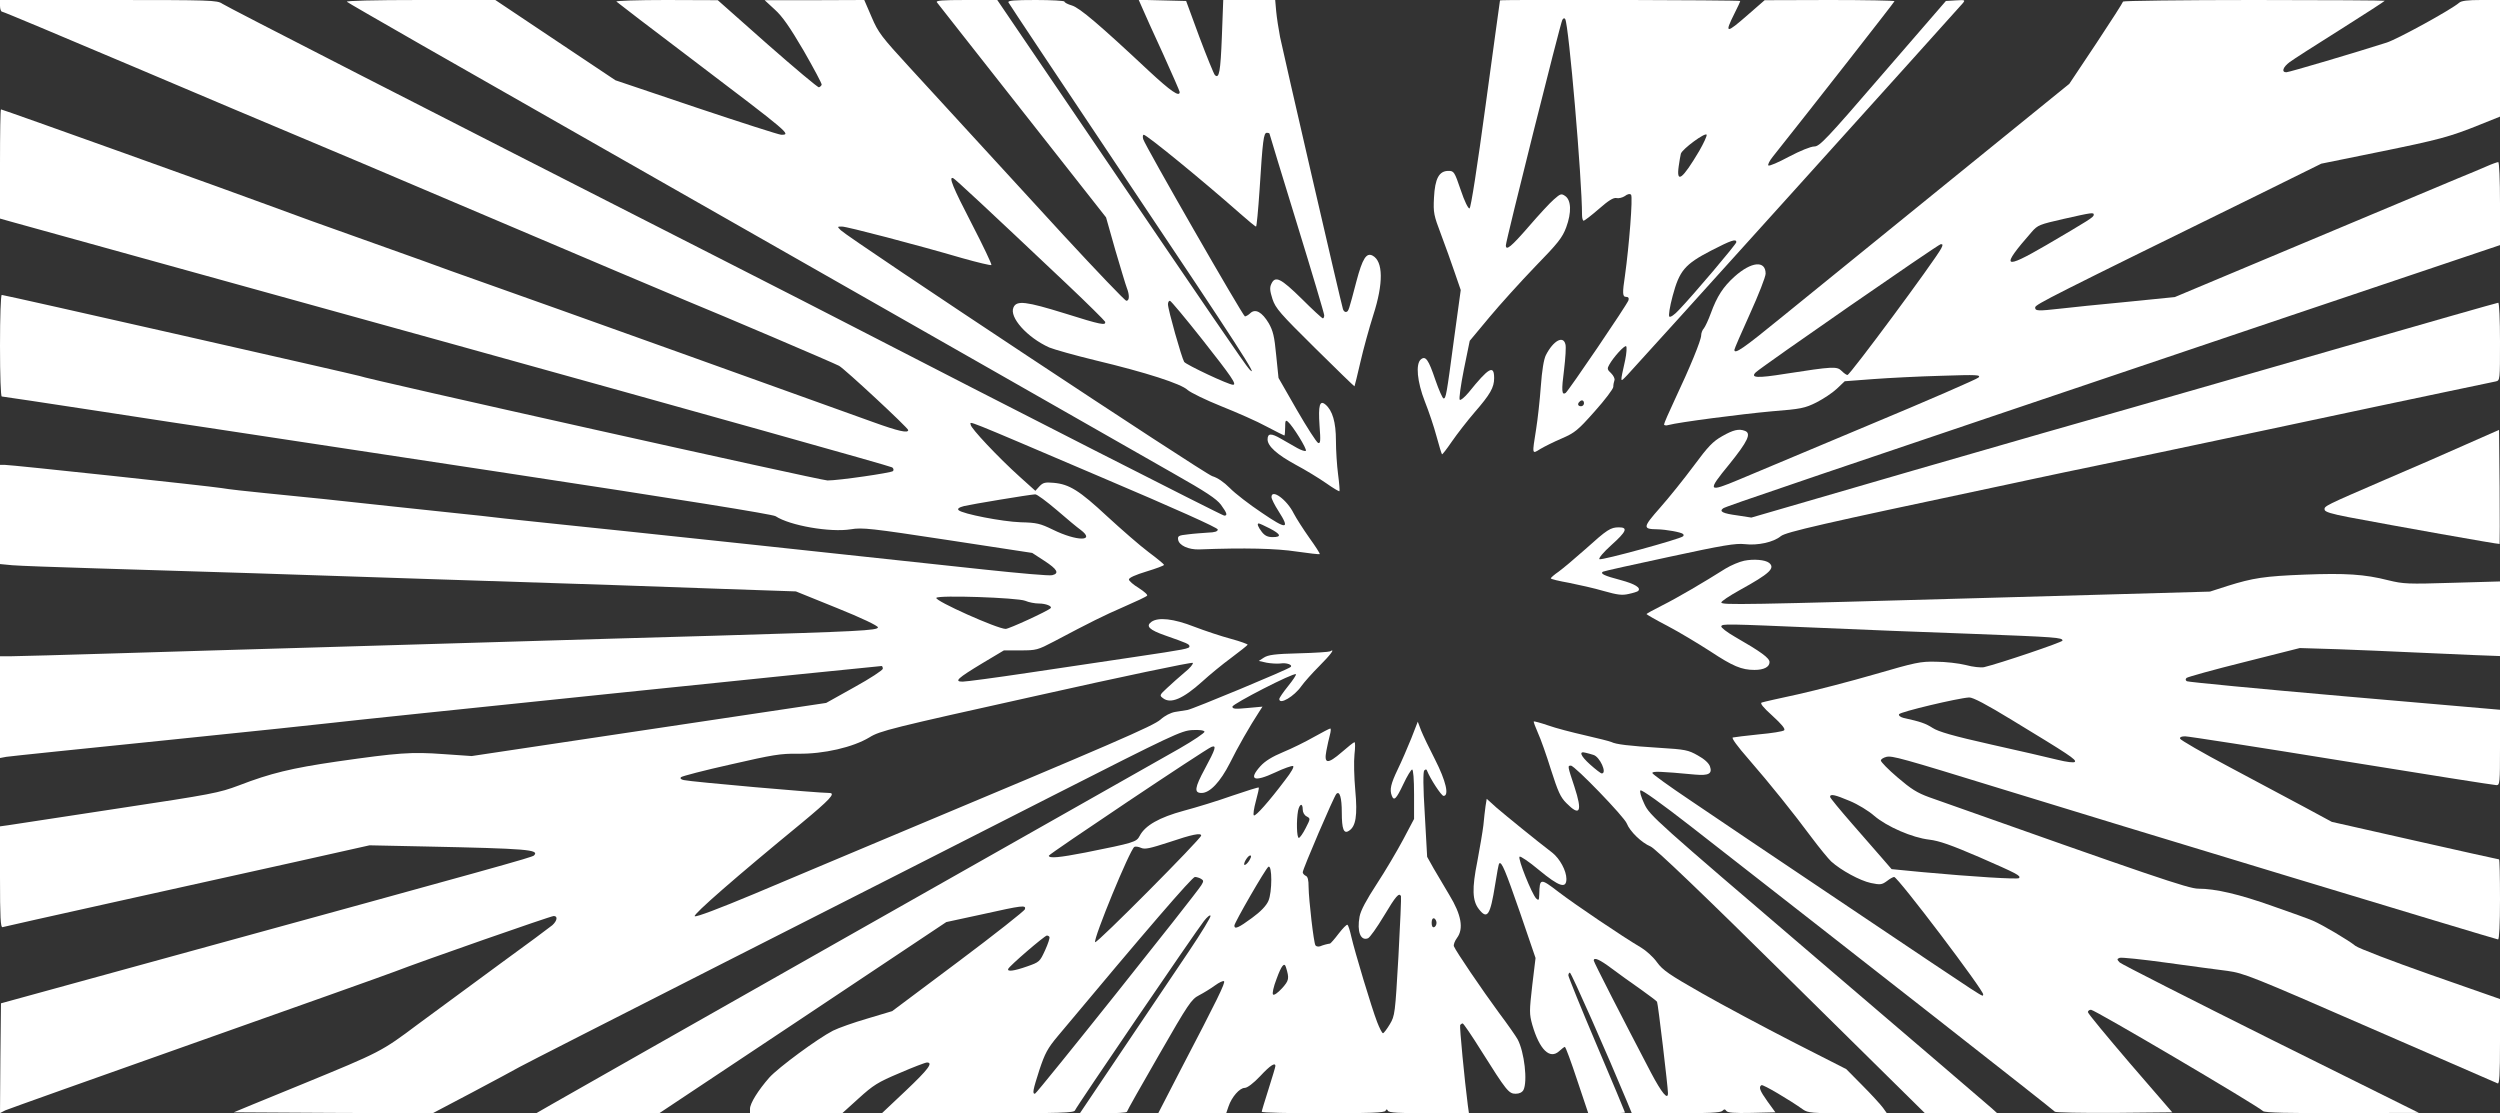 <?xml version="1.0" standalone="no"?>
<!DOCTYPE svg PUBLIC "-//W3C//DTD SVG 20010904//EN"
 "http://www.w3.org/TR/2001/REC-SVG-20010904/DTD/svg10.dtd">
<svg version="1.0" xmlns="http://www.w3.org/2000/svg"
 width="1280pt" height="570pt" viewBox="0 0 1280 570"
 preserveAspectRatio="xMidYMid meet">
<rect x="0" y="0" width="1280" height="570" fill="#333333" stroke="none"/>
<g transform="translate(0,570) scale(0.1,-0.1)"
fill="#ffffff" stroke="none">
<path d="M0 5670 c0 -16 5 -30 11 -30 6 0 306 -126 667 -279 361 -153 722
-306 802 -339 80 -33 539 -227 1020 -432 481 -205 938 -398 1015 -430 181 -74
751 -317 781 -333 28 -15 354 -318 354 -329 0 -17 -50 -6 -180 41 -212 77
-1740 625 -1985 711 -121 43 -265 94 -320 115 -55 20 -212 76 -350 125 -137
48 -324 116 -415 150 -179 67 -1387 500 -1395 500 -3 0 -5 -126 -5 -279 l0
-280 53 -15 c28 -8 1053 -292 2277 -631 1224 -340 2231 -622 2238 -628 7 -5 9
-14 4 -19 -9 -9 -277 -48 -335 -48 -34 0 -2377 523 -2396 535 -8 4 -1818 415
-1832 415 -5 0 -9 -112 -9 -260 0 -155 4 -260 9 -260 6 0 229 -34 498 -75 268
-41 520 -80 558 -85 39 -6 703 -107 1476 -224 961 -146 1414 -219 1430 -229
73 -48 279 -84 385 -67 59 10 103 5 497 -55 l432 -66 63 -41 c66 -43 77 -64
39 -73 -13 -4 -169 10 -348 29 -457 50 -2005 215 -2178 232 -79 8 -203 21
-275 29 -72 9 -178 20 -236 26 -58 6 -206 22 -330 35 -290 32 -456 49 -660 69
-91 9 -192 20 -225 26 -70 11 -1077 119 -1112 119 l-23 0 0 -254 0 -254 63 -6
c34 -3 226 -10 427 -16 201 -6 565 -17 810 -25 245 -8 652 -22 905 -30 896
-29 1114 -36 1490 -50 l380 -13 210 -85 c127 -51 210 -91 210 -99 0 -16 -95
-21 -840 -43 -297 -8 -760 -22 -1030 -30 -269 -8 -726 -21 -1015 -30 -289 -8
-743 -22 -1010 -30 -267 -8 -511 -15 -542 -15 l-58 0 0 -260 0 -261 32 6 c18
3 386 41 818 85 432 44 819 85 859 90 63 9 2786 290 2805 290 3 0 6 -6 6 -14
0 -7 -65 -50 -145 -94 l-145 -81 -167 -25 c-93 -14 -501 -75 -908 -136 l-740
-111 -145 10 c-164 12 -230 7 -545 -38 -233 -34 -340 -60 -501 -122 -104 -39
-135 -45 -624 -119 -283 -43 -534 -81 -557 -85 l-43 -6 0 -261 c0 -204 3 -259
13 -255 6 2 260 59 562 126 303 67 722 160 933 207 l384 86 286 -6 c521 -11
586 -16 556 -46 -10 -10 -184 -58 -1859 -518 l-870 -239 -3 -281 -2 -281 27
14 c16 7 451 162 968 345 517 183 978 347 1025 365 142 55 800 285 815 285 22
0 18 -24 -7 -47 -13 -11 -133 -100 -268 -198 -135 -99 -324 -238 -420 -309
-188 -141 -191 -142 -590 -306 -91 -37 -207 -85 -259 -106 l-94 -39 509 -3
509 -2 205 108 c113 60 221 118 240 129 19 11 494 253 1055 538 561 285 1315
667 1675 851 612 311 659 333 714 336 37 2 60 -1 63 -8 2 -6 -56 -45 -129 -87
-353 -199 -3143 -1780 -3213 -1821 l-80 -46 315 0 315 0 735 489 735 490 185
40 c207 46 223 48 218 26 -2 -8 -155 -129 -342 -269 l-338 -253 -127 -38 c-69
-20 -148 -48 -176 -62 -78 -40 -279 -188 -326 -240 -57 -65 -99 -132 -99 -160
l0 -23 236 0 236 0 84 76 c75 68 98 83 210 130 69 30 132 54 140 54 33 0 7
-35 -108 -144 l-123 -116 491 0 c433 0 493 2 498 15 7 19 616 913 660 969 16
21 32 34 34 27 2 -6 -47 -87 -109 -179 -62 -92 -213 -317 -336 -499 l-224
-333 120 0 c67 0 121 3 121 8 0 4 74 135 164 291 151 263 166 285 205 305 23
12 59 34 81 50 22 16 43 26 47 22 8 -7 -34 -93 -222 -453 l-115 -223 174 0
174 0 12 35 c16 48 57 95 83 95 13 0 44 23 79 60 52 56 78 72 78 52 0 -5 -16
-58 -35 -118 -19 -60 -35 -112 -35 -116 0 -5 141 -8 314 -8 242 0 316 3 320
13 5 9 7 9 12 0 4 -10 56 -13 210 -13 l205 0 -6 43 c-16 123 -43 402 -39 409
3 4 9 8 13 8 4 0 47 -63 95 -140 129 -205 141 -220 176 -220 19 0 33 7 40 19
22 43 5 195 -30 260 -7 13 -49 74 -95 135 -86 117 -222 317 -231 341 -3 7 4
27 16 43 35 47 22 119 -39 219 -26 43 -62 105 -81 137 l-33 59 -12 216 c-9
144 -9 219 -3 226 7 7 12 7 14 0 17 -43 74 -130 85 -130 30 0 12 77 -43 185
-30 58 -62 125 -72 150 l-17 45 -33 -85 c-19 -47 -50 -119 -70 -160 -35 -73
-42 -103 -30 -134 11 -29 23 -17 59 59 19 41 40 75 45 75 6 0 10 -50 10 -127
l0 -126 -56 -106 c-31 -58 -91 -160 -135 -227 -54 -83 -82 -135 -88 -167 -14
-76 5 -126 43 -111 9 3 46 55 82 115 61 102 77 120 87 101 2 -4 -4 -143 -13
-309 -17 -294 -18 -303 -44 -347 -15 -25 -31 -46 -35 -46 -5 0 -18 26 -30 57
-29 75 -115 362 -132 436 -7 32 -16 60 -20 62 -4 3 -24 -18 -45 -45 -21 -28
-41 -50 -44 -51 -15 -2 -37 -8 -51 -14 -10 -3 -20 -1 -24 5 -9 14 -34 232 -35
298 0 37 -4 54 -15 58 -8 4 -15 12 -15 18 0 16 159 387 172 401 17 18 28 -19
28 -95 0 -85 10 -111 36 -94 36 22 45 78 33 208 -6 66 -8 149 -4 184 4 34 4
62 0 62 -4 0 -33 -23 -65 -51 -73 -63 -92 -61 -79 7 5 26 13 63 18 81 5 18 6
33 2 33 -4 0 -42 -20 -85 -44 -42 -24 -113 -59 -157 -77 -55 -23 -91 -45 -115
-71 -64 -71 -34 -84 75 -33 44 21 85 35 91 33 8 -2 -8 -31 -41 -73 -82 -109
-150 -185 -159 -180 -5 3 0 36 10 73 10 36 17 68 15 70 -2 2 -63 -17 -136 -42
-73 -26 -184 -60 -248 -77 -125 -34 -198 -75 -226 -129 -16 -31 -28 -35 -278
-85 -134 -26 -187 -31 -187 -16 0 8 802 545 833 557 27 10 21 -10 -34 -112
-53 -98 -56 -124 -17 -124 43 0 96 57 145 153 39 79 101 188 152 266 l15 23
-77 -7 c-63 -6 -77 -5 -77 7 0 14 315 176 325 166 3 -3 -15 -30 -40 -61 -25
-31 -45 -60 -45 -66 0 -32 77 14 113 66 15 21 56 67 92 103 57 57 84 93 55 75
-6 -3 -78 -8 -161 -10 -122 -3 -156 -8 -178 -22 l-26 -17 40 -9 c22 -4 54 -6
71 -4 31 5 64 -7 52 -18 -11 -12 -502 -216 -528 -220 -14 -2 -42 -7 -63 -10
-23 -4 -53 -19 -75 -39 -37 -33 -234 -118 -1387 -601 -220 -92 -532 -224 -694
-292 -177 -74 -298 -120 -304 -114 -9 9 211 201 546 476 146 121 178 155 143
155 -59 0 -707 57 -745 66 -15 3 -20 9 -14 15 5 5 119 35 254 65 218 50 255
56 345 55 131 -2 282 33 366 84 53 33 109 47 852 212 437 98 799 174 803 169
4 -4 -14 -27 -42 -49 -27 -23 -68 -59 -90 -80 -39 -36 -39 -38 -20 -52 39 -30
102 -3 200 85 37 34 104 89 149 122 44 33 82 63 84 67 1 3 -37 17 -85 30 -49
13 -133 41 -188 62 -107 42 -185 50 -220 25 -30 -22 -11 -41 72 -70 111 -39
123 -44 123 -55 0 -12 -14 -15 -290 -56 -129 -19 -371 -55 -537 -80 -167 -25
-317 -45 -334 -45 -46 0 -27 17 102 95 l109 65 85 0 c81 0 88 2 172 46 185 98
253 132 359 178 60 26 113 51 117 56 5 4 -14 21 -42 39 -28 17 -51 37 -51 44
0 9 34 24 90 41 49 15 90 30 90 34 -1 4 -36 33 -79 65 -43 32 -138 115 -212
183 -143 133 -194 165 -275 172 -43 4 -54 1 -72 -18 l-21 -23 -80 72 c-109 98
-251 249 -251 266 0 18 -66 45 670 -269 379 -161 595 -258 595 -267 0 -10 -15
-15 -50 -16 -27 -2 -74 -5 -103 -9 -47 -5 -53 -8 -50 -27 4 -29 53 -52 108
-50 234 9 395 5 499 -11 62 -9 115 -15 118 -13 2 3 -22 40 -53 83 -31 44 -67
100 -80 125 -35 71 -114 128 -114 84 0 -9 16 -41 36 -72 60 -94 43 -96 -86 -8
-63 42 -137 99 -163 126 -31 31 -63 53 -90 61 -39 11 -1854 1213 -1902 1259
-19 19 -19 19 6 19 26 0 377 -92 617 -162 78 -22 145 -38 148 -35 3 3 -42 98
-100 210 -99 191 -120 244 -96 235 9 -3 166 -149 583 -543 105 -99 192 -186
195 -192 6 -21 -21 -16 -205 42 -200 62 -248 68 -264 31 -23 -50 70 -154 183
-205 24 -10 130 -40 237 -66 259 -62 439 -120 472 -152 15 -13 92 -51 172 -83
80 -32 185 -78 232 -104 48 -25 89 -46 91 -46 2 0 4 19 4 41 0 35 2 40 14 30
25 -21 99 -141 92 -149 -4 -4 -24 3 -44 14 -20 12 -58 33 -84 48 -50 29 -68
28 -68 -4 0 -34 49 -78 143 -129 51 -27 121 -70 157 -95 35 -25 66 -43 68 -41
2 2 -1 41 -7 86 -6 45 -11 123 -11 173 0 95 -18 155 -54 185 -29 24 -37 -4
-30 -108 6 -78 5 -93 -7 -89 -8 3 -57 79 -109 169 l-94 164 -12 117 c-9 96
-16 124 -38 163 -34 57 -68 76 -94 52 -10 -10 -23 -17 -28 -17 -10 1 -512 875
-521 908 -3 12 -2 22 3 22 15 0 298 -231 494 -404 41 -36 77 -66 81 -66 3 0
11 84 18 188 16 256 21 292 37 292 8 0 14 -2 14 -5 0 -2 63 -209 140 -459 77
-250 140 -462 140 -470 0 -9 -3 -16 -7 -16 -4 0 -53 45 -108 100 -108 106
-136 120 -156 76 -9 -19 -7 -36 6 -77 16 -48 39 -74 218 -251 110 -109 201
-197 202 -196 1 2 15 57 30 123 15 66 45 175 66 241 53 164 51 276 -3 305 -32
17 -52 -14 -83 -131 -40 -152 -40 -153 -52 -157 -6 -2 -14 4 -17 14 -11 35
-307 1319 -322 1393 -8 41 -17 101 -20 133 l-5 57 -133 0 -133 0 -7 -187 c-7
-181 -14 -219 -36 -197 -5 5 -41 93 -79 194 l-68 185 -121 3 -122 3 19 -43
c10 -24 57 -128 105 -232 47 -104 86 -193 86 -197 0 -28 -46 4 -159 109 -251
235 -353 322 -393 334 -21 6 -38 15 -38 20 0 4 -66 8 -146 8 -113 0 -145 -3
-141 -12 3 -7 285 -430 626 -940 544 -812 665 -999 607 -938 -19 20 -213 304
-796 1163 l-494 727 -159 0 c-126 0 -157 -3 -150 -12 6 -7 202 -258 438 -557
l428 -544 47 -166 c27 -91 53 -179 59 -194 15 -38 14 -67 -2 -67 -7 0 -152
152 -323 337 -531 579 -626 683 -787 858 -143 156 -160 177 -194 257 l-38 88
-255 -1 -255 0 52 -48 c39 -35 77 -90 148 -211 52 -91 94 -169 92 -174 -2 -5
-8 -11 -14 -13 -5 -2 -124 98 -264 221 l-254 225 -264 1 c-146 0 -261 -4 -255
-8 5 -5 180 -139 389 -297 501 -380 507 -385 455 -385 -11 0 -207 63 -434 139
l-415 140 -307 205 -308 206 -385 0 c-240 0 -381 -4 -375 -9 5 -6 587 -339
1294 -741 707 -403 1609 -916 2005 -1142 396 -226 816 -465 933 -532 168 -95
220 -130 243 -160 32 -44 35 -56 17 -56 -10 0 -1129 570 -1908 972 -69 36
-384 197 -700 358 -1509 768 -2497 1274 -2522 1291 -26 18 -55 19 -583 19
l-555 0 0 -30z m6157 -1710 c149 -189 177 -230 156 -230 -23 0 -239 102 -250
117 -13 21 -83 268 -83 295 0 10 4 18 10 18 5 0 80 -90 167 -200z m-747 -871
c52 -45 107 -91 123 -102 79 -60 -20 -59 -142 1 -66 32 -83 36 -165 38 -93 3
-299 43 -318 62 -7 7 1 14 28 21 37 9 331 58 364 60 9 1 58 -36 110 -80z
m1090 -94 c58 -30 64 -45 16 -45 -25 0 -40 7 -55 26 -20 26 -27 44 -16 44 3 0
28 -11 55 -25z m-1251 -371 c18 -8 50 -14 70 -14 36 0 70 -14 60 -24 -15 -15
-213 -106 -230 -106 -42 0 -364 144 -355 159 10 15 414 1 455 -15z m1421
-1069 c0 -14 8 -29 20 -35 20 -11 20 -11 -5 -60 -14 -28 -30 -50 -35 -50 -11
0 -13 90 -4 139 8 37 24 41 24 6z m-520 -133 c0 -16 -536 -556 -543 -546 -10
17 178 474 201 488 6 3 21 1 34 -5 20 -9 45 -3 144 29 118 40 164 49 164 34z
m250 -121 c-10 -21 -30 -37 -30 -26 0 14 21 45 31 45 6 0 6 -7 -1 -19z m94
-214 c-11 -25 -40 -55 -84 -87 -68 -50 -90 -60 -90 -39 0 15 160 292 174 301
20 13 20 -131 0 -175z m-344 113 c13 -8 13 -12 1 -32 -31 -50 -843 -1068 -852
-1068 -14 0 -11 17 23 123 28 84 42 110 93 171 456 546 689 816 703 816 9 0
24 -5 32 -10z m1205 -225 c0 -10 -6 -20 -12 -22 -8 -3 -13 5 -13 22 0 17 5 25
13 23 6 -3 12 -13 12 -23z m-1982 -72 c3 -5 -7 -35 -22 -68 -27 -59 -29 -61
-92 -83 -68 -24 -103 -28 -97 -13 4 14 187 171 198 171 5 0 11 -3 13 -7z
m1211 -155 c18 -58 16 -68 -20 -108 -22 -24 -41 -37 -46 -32 -5 5 2 39 18 80
25 69 40 87 48 60z"/>
<path d="M7680 5698 c-1 -2 -33 -241 -73 -532 -44 -324 -76 -531 -83 -533 -7
-2 -26 37 -45 94 -32 94 -35 98 -63 98 -48 0 -69 -39 -74 -137 -4 -78 -1 -90
36 -188 22 -58 53 -145 70 -195 l31 -90 -35 -255 c-38 -286 -41 -300 -53 -300
-5 0 -24 43 -42 95 -35 104 -50 125 -74 105 -28 -23 -19 -115 20 -215 20 -50
47 -130 60 -179 13 -49 26 -90 28 -92 2 -2 25 28 51 66 27 39 79 106 116 149
80 92 100 127 100 175 0 70 -27 55 -131 -74 -21 -25 -41 -41 -45 -37 -5 4 5
74 21 155 l30 147 100 120 c55 66 161 183 235 260 118 121 139 148 159 201 28
76 26 140 -6 161 -19 13 -24 11 -57 -18 -20 -17 -78 -80 -128 -138 -91 -105
-118 -127 -118 -97 0 23 279 1136 289 1154 5 9 11 11 15 4 18 -30 86 -818 86
-1003 0 -16 4 -29 8 -29 5 0 40 27 78 60 50 44 75 59 90 56 11 -3 31 2 43 10
14 11 26 13 32 7 10 -10 -10 -263 -31 -413 -14 -93 -13 -110 6 -110 11 0 15
-6 12 -17 -6 -21 -307 -464 -322 -475 -20 -13 -22 12 -8 119 7 59 11 117 7
130 -11 47 -62 19 -100 -55 -11 -22 -20 -78 -26 -160 -5 -70 -16 -169 -24
-219 -21 -132 -22 -129 21 -102 20 12 70 37 110 54 67 29 83 42 169 139 52 58
95 115 95 125 0 11 3 26 6 34 3 8 -5 24 -17 36 -20 18 -21 24 -10 43 22 40 80
103 87 95 4 -4 2 -36 -5 -70 -27 -123 -28 -117 11 -77 29 29 1664 1842 1717
1903 14 17 13 18 -35 15 l-51 -3 -322 -372 c-292 -339 -325 -373 -352 -373
-18 0 -72 -22 -129 -52 -54 -29 -102 -50 -106 -45 -4 4 6 24 23 45 202 254
623 792 623 796 0 3 -150 6 -332 6 l-333 -1 -85 -74 c-113 -99 -122 -99 -70 5
17 33 30 62 30 65 0 5 -1230 8 -1230 3z m1020 -771 c-86 -145 -118 -170 -105
-78 3 25 9 54 11 64 7 24 127 112 132 97 2 -6 -15 -43 -38 -83z m190 -467 c0
-10 -219 -269 -294 -347 -23 -25 -44 -39 -49 -34 -5 5 2 50 17 106 35 130 62
162 197 232 103 53 129 62 129 43z m-780 -825 c0 -8 -7 -15 -15 -15 -16 0 -20
12 -8 23 11 12 23 8 23 -8z"/>
<path d="M10870 5692 c0 -4 -62 -101 -137 -214 l-138 -207 -625 -507 c-344
-279 -724 -587 -844 -685 -202 -165 -246 -195 -246 -170 0 5 36 88 80 185 44
97 80 189 80 205 0 69 -73 62 -159 -15 -58 -52 -90 -101 -122 -189 -12 -33
-28 -67 -35 -76 -8 -8 -14 -25 -14 -36 0 -25 -58 -166 -135 -329 -30 -64 -55
-121 -55 -127 0 -5 10 -7 23 -3 50 14 373 56 528 70 151 12 170 16 230 46 35
18 82 49 104 70 l40 38 145 11 c80 6 237 14 350 17 184 6 203 5 190 -9 -8 -8
-262 -119 -565 -245 -302 -127 -599 -251 -660 -277 -162 -68 -166 -62 -51 78
95 118 114 158 80 171 -31 12 -60 5 -116 -27 -48 -27 -72 -52 -146 -152 -49
-66 -126 -162 -172 -214 -89 -101 -91 -110 -15 -111 46 -1 123 -15 132 -24 4
-3 4 -9 0 -12 -14 -14 -420 -125 -428 -117 -5 5 20 35 61 72 77 69 87 91 39
91 -43 0 -60 -11 -171 -111 -54 -48 -116 -100 -138 -116 -22 -15 -40 -31 -40
-34 0 -4 42 -14 93 -23 50 -10 131 -28 178 -42 71 -20 94 -23 128 -15 24 5 45
12 48 15 17 16 -15 36 -89 56 -84 22 -107 33 -91 43 5 3 158 37 340 76 277 60
340 70 386 65 67 -8 148 10 185 41 26 21 214 64 1092 250 41 9 138 29 215 46
77 17 214 45 305 64 91 18 482 101 870 183 388 83 806 171 930 197 124 26 235
49 248 52 22 5 22 6 22 204 0 113 -4 199 -9 199 -5 0 -366 -103 -803 -229
-436 -126 -921 -265 -1078 -310 -157 -44 -658 -188 -1114 -320 l-829 -241 -71
11 c-75 10 -95 20 -74 36 12 10 344 122 2900 985 l1078 363 0 213 c0 122 -4
212 -9 212 -5 0 -31 -9 -58 -21 -26 -12 -95 -40 -153 -64 -58 -24 -406 -170
-775 -325 l-670 -281 -249 -25 c-136 -13 -287 -28 -335 -34 -117 -13 -131 -13
-131 6 0 15 86 58 1135 573 l330 163 290 59 c314 64 367 78 523 141 l102 41 0
299 0 298 -97 0 c-68 0 -101 -4 -112 -14 -40 -35 -313 -185 -371 -204 -153
-49 -500 -152 -514 -152 -26 0 -18 26 17 52 17 13 134 88 260 167 125 79 227
145 227 147 0 2 -301 4 -670 4 -368 0 -670 -4 -670 -8z m-150 -1092 c0 -12
-23 -26 -243 -155 -222 -129 -236 -117 -75 67 31 36 41 39 163 67 150 34 155
34 155 21z m-781 -172 c-35 -65 -467 -648 -480 -648 -5 0 -18 9 -30 21 -24 24
-44 23 -289 -15 -143 -23 -180 -21 -150 8 33 31 935 656 947 656 11 0 11 -4 2
-22z"/>
<path d="M12625 3424 c-93 -42 -278 -122 -411 -179 -312 -135 -315 -136 -312
-155 2 -11 35 -21 123 -38 232 -44 770 -140 773 -137 1 1 1 133 0 293 l-3 291
-170 -75z"/>
<path d="M8930 2829 c-24 -5 -67 -23 -95 -40 -114 -72 -249 -151 -325 -189
-44 -22 -80 -42 -80 -44 0 -2 48 -30 108 -61 59 -31 157 -90 219 -130 115 -76
160 -95 226 -95 48 0 77 15 77 40 0 21 -44 53 -178 130 -40 23 -71 47 -69 53
4 14 18 13 517 -8 184 -8 526 -22 760 -30 442 -17 470 -19 470 -35 0 -8 -322
-117 -402 -136 -15 -3 -57 1 -93 11 -36 9 -105 17 -153 17 -80 2 -105 -4 -312
-64 -124 -36 -301 -82 -395 -103 -93 -20 -177 -39 -185 -42 -10 -3 6 -24 55
-68 47 -43 67 -67 60 -74 -6 -6 -64 -15 -130 -21 -66 -7 -126 -14 -133 -16 -8
-2 23 -45 81 -111 112 -129 228 -274 324 -403 39 -52 84 -107 99 -121 50 -45
147 -98 203 -110 48 -10 56 -9 82 10 15 12 32 21 37 21 19 0 464 -588 456
-602 -7 -11 58 -53 -684 445 -344 231 -712 478 -817 550 -106 71 -193 134
-193 139 0 10 38 9 220 -8 69 -6 88 5 75 42 -6 17 -29 38 -62 56 -49 28 -65
31 -195 39 -159 10 -225 18 -248 30 -9 4 -69 19 -134 34 -66 15 -151 37 -190
51 -38 13 -71 22 -73 20 -2 -2 8 -28 21 -58 14 -30 44 -115 67 -189 36 -112
48 -140 79 -171 70 -71 83 -44 41 84 -35 106 -36 108 -18 108 20 0 273 -262
286 -296 16 -41 76 -99 122 -118 24 -10 264 -239 720 -690 l684 -675 185 0
185 0 -30 27 c-17 15 -416 357 -889 761 -835 714 -859 735 -887 795 -17 36
-25 64 -20 69 6 6 109 -68 258 -184 827 -645 1859 -1453 1864 -1461 3 -4 139
-7 303 -6 l298 3 -216 250 c-118 138 -216 256 -216 263 0 6 7 12 16 12 19 0
849 -489 881 -519 9 -8 128 -11 405 -10 l393 1 -757 376 c-417 208 -765 385
-775 394 -15 16 -15 18 0 24 9 3 117 -8 239 -25 123 -17 264 -36 313 -42 85
-12 125 -28 730 -292 352 -153 646 -281 653 -284 9 -4 12 43 12 213 l0 219
-357 125 c-196 69 -368 135 -383 147 -34 28 -169 108 -218 129 -20 9 -112 42
-204 74 -174 62 -295 90 -383 90 -50 0 -240 65 -1377 468 -63 23 -93 42 -163
102 -47 40 -85 79 -85 86 0 7 13 15 29 19 30 6 72 -5 591 -165 530 -164 2531
-770 2540 -770 6 0 10 78 10 205 0 113 -2 205 -5 205 -3 0 -197 43 -431 96
l-425 96 -137 74 c-75 40 -249 133 -386 206 -138 73 -252 139 -254 146 -2 8 7
12 26 12 16 0 377 -56 802 -125 425 -69 781 -125 792 -125 17 0 18 12 18 193
l0 193 -796 69 c-437 38 -800 73 -807 77 -8 5 -8 10 -2 17 6 5 138 42 295 81
l285 72 195 -6 c107 -4 278 -11 380 -16 102 -5 245 -11 318 -14 l132 -5 0 191
0 191 -244 -7 c-228 -7 -250 -6 -328 13 -121 31 -220 37 -428 29 -206 -8 -264
-17 -395 -58 l-90 -29 -1100 -31 c-1305 -37 -1397 -38 -1402 -25 -1 6 41 34
95 64 154 85 182 112 150 139 -20 16 -79 21 -128 11z m1372 -816 c288 -175
332 -203 321 -214 -5 -5 -40 -1 -89 11 -43 11 -196 46 -339 78 -196 44 -271
66 -300 85 -36 23 -61 32 -148 51 -16 4 -27 12 -24 19 4 12 303 83 359 86 19
1 89 -36 220 -116z m-2144 -178 c33 -9 72 -95 43 -95 -5 0 -32 21 -60 46 -49
44 -59 70 -23 60 10 -2 27 -7 40 -11z m1313 -236 c41 -17 97 -51 125 -76 66
-56 195 -112 282 -122 51 -6 113 -28 257 -90 192 -84 214 -95 202 -107 -7 -7
-237 7 -497 31 l-155 15 -45 52 c-25 28 -96 110 -157 180 -62 71 -113 133
-113 138 0 17 25 11 101 -21z"/>
<path d="M7606 1573 c-3 -21 -8 -65 -11 -98 -4 -33 -18 -116 -31 -185 -28
-139 -26 -202 8 -245 43 -55 58 -32 83 125 9 58 18 107 21 109 12 12 31 -34
106 -250 l80 -234 -17 -141 c-15 -132 -15 -145 0 -200 37 -128 90 -181 139
-135 12 11 25 21 28 21 4 0 32 -76 63 -170 l57 -170 94 0 c52 0 94 2 94 4 0 2
-65 158 -145 346 -80 188 -145 349 -145 356 0 8 4 14 8 14 7 0 194 -423 291
-657 l26 -63 226 0 c166 0 228 3 237 12 10 10 14 10 21 0 6 -9 39 -12 129 -10
l122 3 -40 55 c-40 56 -47 75 -31 84 7 5 143 -75 213 -125 25 -17 45 -19 228
-19 l201 0 -20 28 c-11 15 -57 66 -104 113 l-84 85 -273 139 c-150 77 -360
189 -467 250 -167 95 -200 118 -229 158 -19 27 -56 60 -81 75 -97 57 -342 223
-423 285 -94 72 -97 72 -99 -13 -1 -30 -3 -32 -16 -20 -22 23 -95 204 -85 214
4 4 49 -26 99 -68 104 -86 141 -98 141 -46 0 42 -34 104 -72 134 -80 61 -237
189 -285 230 l-51 46 -6 -37z m645 -831 c35 -26 101 -74 146 -105 45 -32 85
-62 87 -66 5 -7 56 -438 56 -468 0 -38 -32 1 -87 105 -147 281 -293 566 -293
574 0 19 31 5 91 -40z"/>
</g>
</svg>
